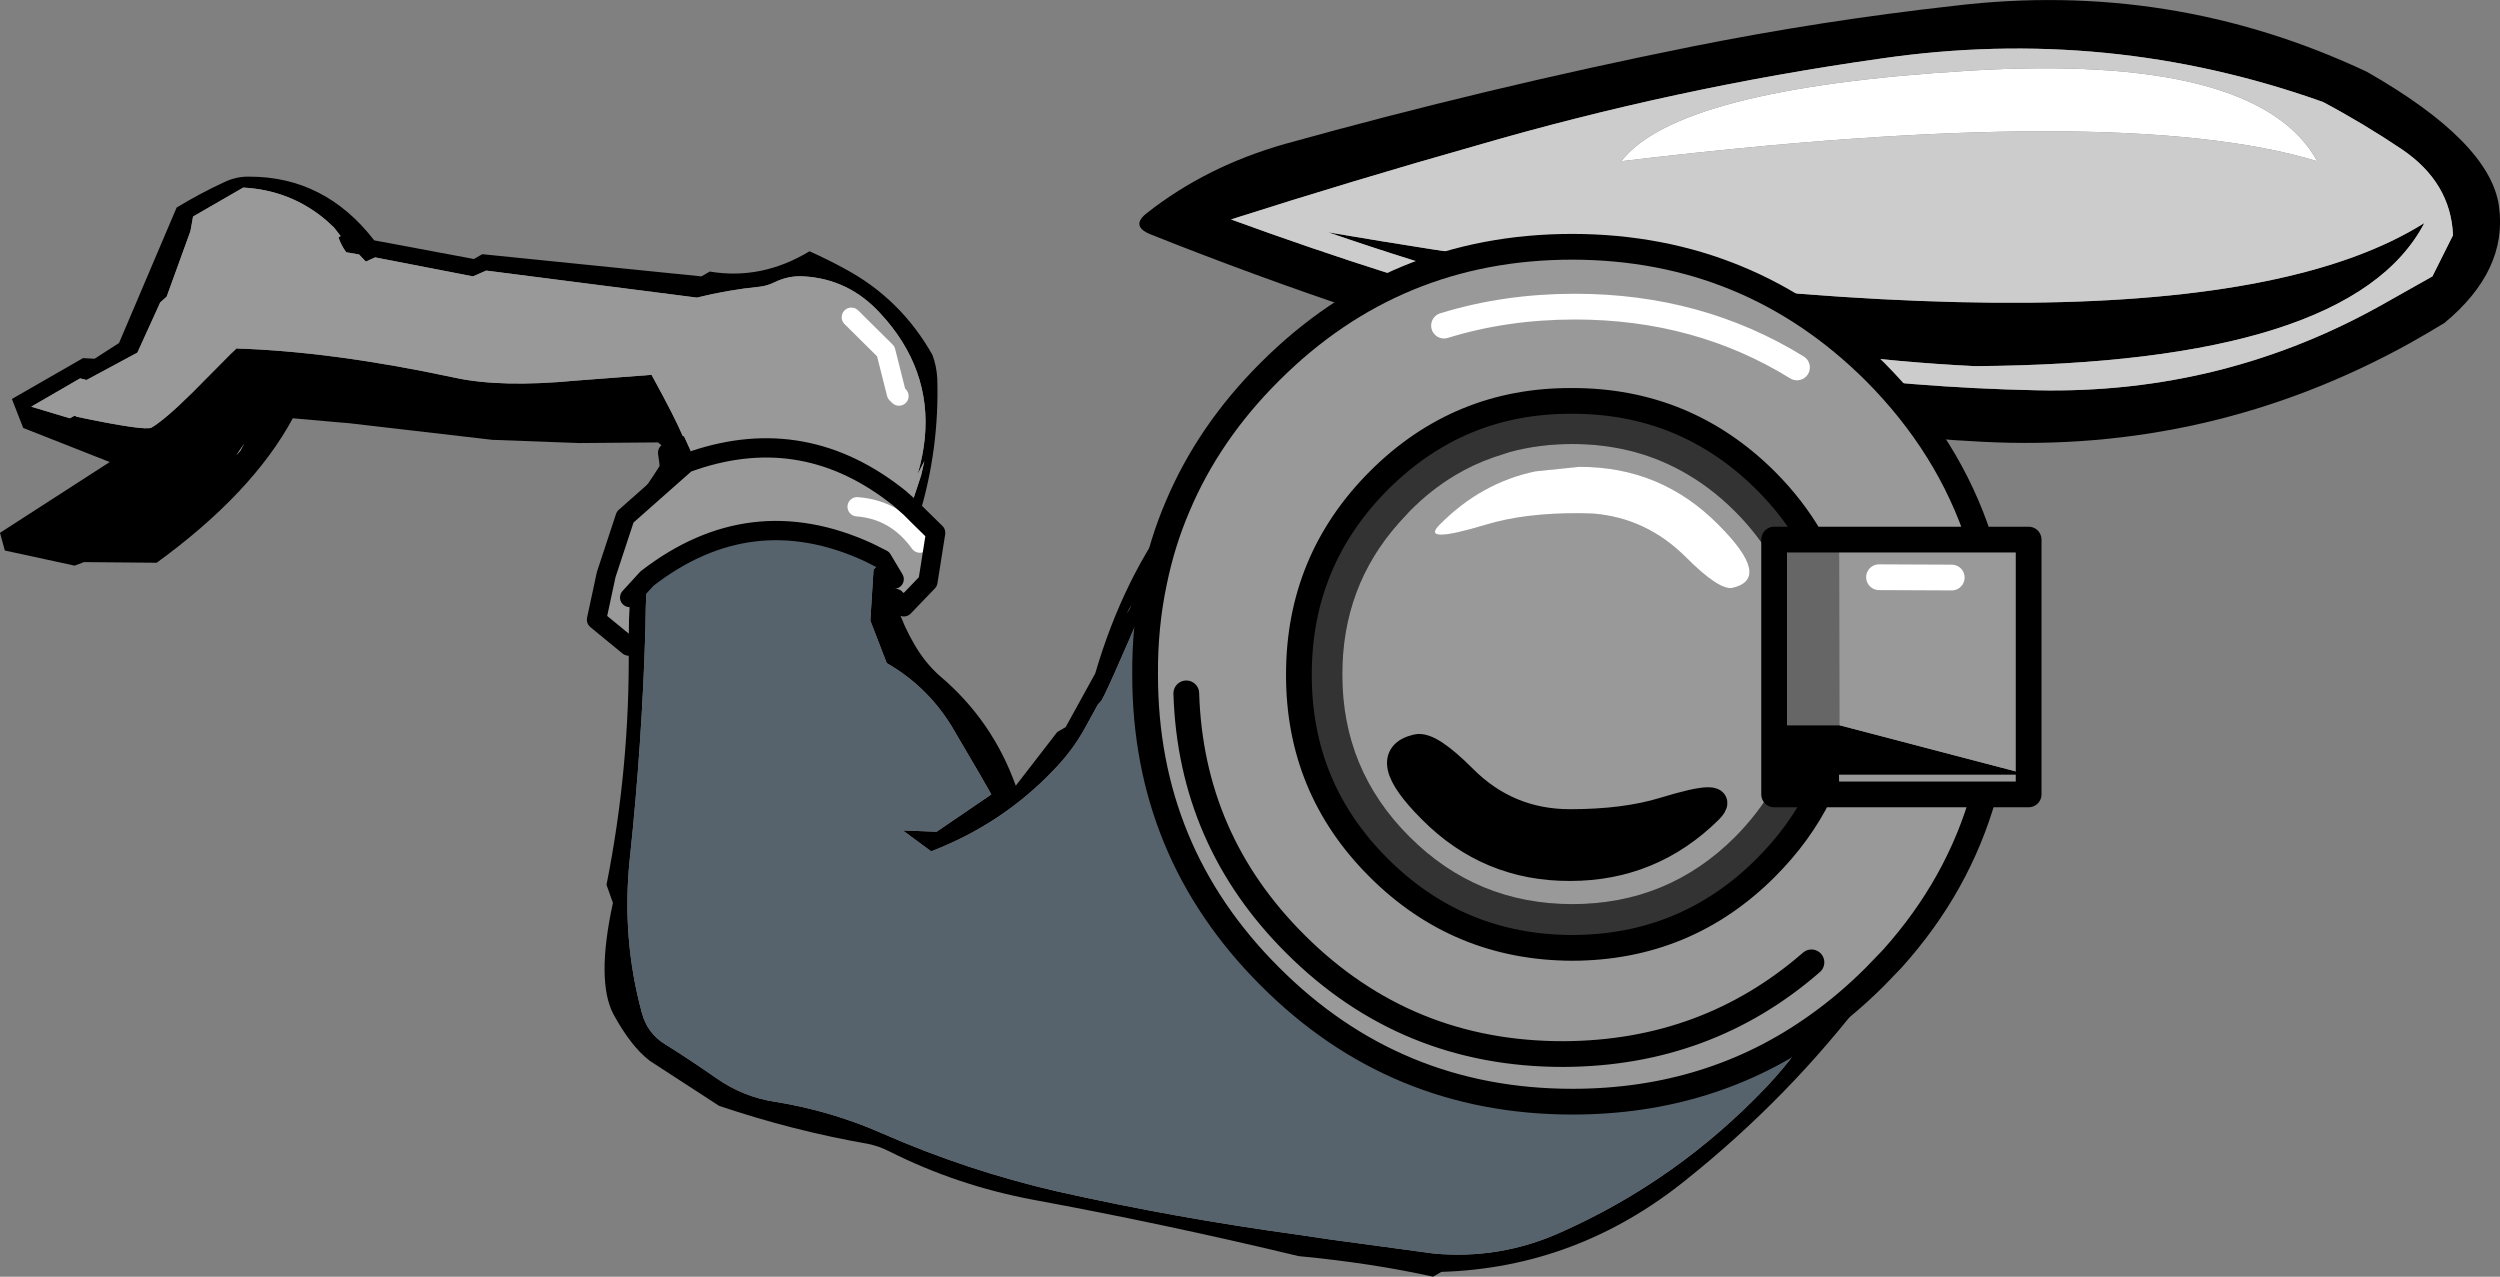 <?xml version="1.0" encoding="UTF-8" standalone="no"?>
<svg xmlns:xlink="http://www.w3.org/1999/xlink" height="198.4px" width="388.5px" xmlns="http://www.w3.org/2000/svg">
  <rect width="100%" height="100%" fill="#808080" stroke="none"/>
  <g transform="matrix(1.0, 0.0, 0.0, 1.0, 249.7, 61.05)">
    <path d="M56.1 -50.05 Q101.15 -52.8 110.4 -36.0 79.8 -45.3 2.25 -36.0 11.0 -47.3 56.1 -50.05" fill="#ffffff" fill-rule="evenodd" stroke="none"/>
    <path d="M111.3 -45.2 Q77.9 -57.1 42.6 -51.95 10.7 -47.45 -20.2 -38.45 -39.45 -33.0 -58.4 -26.95 -33.5 -17.85 -8.2 -11.0 28.3 -1.2 66.75 -0.4 96.05 0.25 121.2 -14.1 L128.3 -18.1 131.5 -24.5 Q131.15 -32.7 123.55 -37.85 117.6 -41.85 111.3 -45.2 M130.15 -10.85 Q127.5 -9.25 124.85 -7.75 93.8 9.45 58.3 7.6 25.45 5.9 -5.95 -2.85 -39.0 -11.9 -70.95 -24.65 -74.1 -25.95 -71.4 -28.0 -62.15 -35.25 -49.95 -38.7 -18.7 -47.4 13.15 -53.8 33.35 -57.85 54.0 -60.15 87.7 -64.2 118.1 -49.9 137.3 -38.95 138.65 -28.95 140.0 -19.0 130.15 -10.85 M57.2 -4.15 Q10.25 -6.45 -43.3 -24.95 88.9 -2.35 127.05 -26.4 115.65 -4.55 57.2 -4.15" fill="#000000" fill-rule="evenodd" stroke="none"/>
    <path d="M111.3 -45.2 Q117.6 -41.85 123.55 -37.85 131.15 -32.7 131.5 -24.5 L128.3 -18.1 121.2 -14.1 Q96.05 0.25 66.75 -0.4 28.3 -1.2 -8.2 -11.0 -33.5 -17.85 -58.4 -26.95 -39.45 -33.0 -20.2 -38.45 10.7 -47.45 42.6 -51.95 77.9 -57.1 111.3 -45.2 M56.1 -50.05 Q11.0 -47.3 2.25 -36.0 79.8 -45.3 110.4 -36.0 101.15 -52.8 56.1 -50.05 M57.2 -4.15 Q115.65 -4.55 127.05 -26.4 88.9 -2.35 -43.3 -24.95 10.25 -6.45 57.2 -4.15" fill="#cccccc" fill-rule="evenodd" stroke="none"/>
    <path d="M-108.25 17.85 L-107.95 17.05 -106.55 12.8 -106.05 10.6 -107.1 12.65 Q-103.75 1.25 -109.5 -7.95 -110.9 -10.2 -112.85 -12.3 -117.75 -17.7 -124.8 -18.1 -127.15 -18.25 -129.3 -17.2 -130.4 -16.65 -131.6 -16.5 -136.6 -16.0 -141.4 -14.8 L-174.15 -19.0 -176.2 -18.1 -191.4 -21.05 -192.85 -20.4 -193.9 -21.5 -195.9 -21.85 Q-196.7 -22.95 -197.1 -24.15 L-196.9 -24.3 -196.75 -24.35 -197.8 -25.7 -199.05 -26.85 Q-204.55 -31.5 -211.9 -31.9 L-219.7 -27.4 -220.1 -25.15 -223.8 -14.95 -224.8 -14.05 -228.35 -6.25 -236.25 -2.0 -237.25 -2.25 -244.85 2.15 -238.85 3.95 -238.4 3.7 -238.2 3.6 -237.95 3.6 -237.85 3.7 Q-227.15 5.95 -226.15 5.4 -224.05 4.15 -219.85 0.0 L-213.8 -6.1 -213.05 -6.8 -213.05 -6.85 -213.1 -6.9 Q-198.1 -6.45 -179.0 -2.35 -171.85 -0.8 -160.25 -1.9 L-148.45 -2.8 Q-144.85 3.75 -143.6 6.7 L-143.4 6.75 -142.35 9.05 -143.05 10.9 -145.6 13.15 Q-145.55 11.9 -145.95 9.3 -145.55 11.9 -145.6 13.15 L-152.55 19.3 Q-147.05 11.4 -145.95 9.3 L-145.8 9.05 -147.45 7.7 -159.7 7.8 -173.2 7.3 -195.6 4.7 -196.85 4.6 -204.2 3.95 Q-210.45 15.55 -225.35 26.4 L-236.65 26.3 -238.1 26.85 -248.95 24.5 -249.7 21.75 -232.65 10.75 -246.1 5.45 -247.85 0.95 Q-242.3 -2.25 -236.8 -5.4 L-235.0 -5.3 -231.2 -7.75 -222.25 -28.8 Q-218.7 -30.95 -214.95 -32.7 -213.0 -33.65 -210.95 -33.6 -199.2 -33.6 -191.55 -23.7 L-176.05 -20.8 -174.75 -21.55 -140.7 -18.1 -139.4 -18.85 Q-131.35 -17.5 -123.9 -22.0 -121.1 -20.75 -118.45 -19.3 -109.75 -14.65 -104.8 -5.9 -104.15 -4.15 -104.05 -2.25 -103.7 8.75 -106.9 19.2 L-108.25 17.85 M44.35 87.95 L40.65 93.25 Q28.35 109.5 12.25 122.35 -4.65 135.95 -25.7 136.6 L-27.0 137.35 Q-36.4 135.25 -47.9 134.15 -68.5 129.2 -89.1 125.4 -100.9 123.2 -111.45 117.9 -113.1 117.05 -114.85 116.7 -126.55 114.65 -137.95 110.8 L-148.65 103.85 Q-151.6 101.65 -154.35 96.6 -157.1 91.45 -154.45 79.25 L-155.45 76.45 Q-151.8 58.15 -152.0 39.35 L-152.05 38.4 -151.85 31.8 -149.15 28.85 -149.35 33.3 -149.4 36.5 Q-149.9 54.35 -151.85 72.6 -153.1 84.8 -149.95 96.35 -149.1 99.55 -146.3 101.25 -142.3 103.75 -138.45 106.45 -134.25 109.4 -129.35 110.15 -120.6 111.55 -112.55 115.1 -99.45 120.85 -85.4 124.1 -66.9 128.25 -47.8 130.85 L-43.1 131.55 -26.9 133.75 Q-16.6 134.7 -7.15 130.45 11.05 122.35 24.85 107.8 27.4 105.1 29.55 102.2 L31.05 100.3 32.75 98.3 Q37.4 95.0 41.65 90.75 L44.35 87.95 M33.0 62.4 L26.0 62.4 26.0 61.1 26.0 51.65 36.15 51.65 65.55 59.35 36.1 59.35 36.15 62.4 33.0 62.4 M16.0 64.9 Q6.95 73.85 -5.7 73.85 -18.4 73.9 -27.35 64.85 -35.7 56.5 -29.55 55.05 -27.5 54.55 -22.25 59.8 -15.4 66.7 -5.7 66.7 2.8 66.7 8.85 64.85 19.15 61.7 16.0 64.9 M-70.35 29.4 L-71.3 31.55 Q-78.25 47.85 -78.65 47.95 L-79.1 48.45 -81.1 52.1 Q-83.05 55.65 -86.0 58.65 -93.95 67.0 -105.0 71.25 L-109.4 68.0 -104.15 68.2 -95.65 62.4 -97.45 59.25 -101.35 52.6 Q-105.2 45.85 -111.9 42.0 L-114.45 35.4 -113.95 27.45 -113.35 26.9 -112.85 26.2 -112.6 25.85 -110.75 28.95 -110.55 31.95 -110.45 32.8 -110.3 33.15 Q-109.25 36.3 -107.6 39.1 -105.95 41.95 -103.7 43.95 -95.5 50.85 -91.85 61.05 L-85.4 52.7 -84.1 51.95 -79.5 43.6 Q-75.1 28.55 -66.7 17.65 -69.1 23.25 -70.35 29.4 M-74.15 33.6 L-73.85 32.9 Q-75.15 35.15 -74.15 33.6 M-212.75 9.45 L-212.35 9.0 -211.75 7.9 -212.95 9.65 -212.75 9.45" fill="#000000" fill-rule="evenodd" stroke="none"/>
    <path d="M-143.05 10.9 L-142.35 9.05 -143.4 6.75 -143.6 6.7 Q-144.85 3.75 -148.45 -2.8 L-160.25 -1.9 Q-171.85 -0.8 -179.0 -2.35 -198.1 -6.45 -213.1 -6.9 L-213.05 -6.85 -213.05 -6.8 -213.8 -6.1 -219.85 0.0 Q-224.05 4.15 -226.15 5.4 -227.15 5.95 -237.85 3.7 L-237.95 3.6 -238.2 3.6 -238.4 3.7 -238.85 3.95 -244.85 2.15 -237.25 -2.25 -236.25 -2.0 -228.35 -6.25 -224.8 -14.05 -223.8 -14.95 -220.1 -25.15 -219.7 -27.4 -211.9 -31.9 Q-204.55 -31.5 -199.05 -26.85 L-197.8 -25.7 -196.75 -24.35 -196.9 -24.3 -197.1 -24.15 Q-196.7 -22.95 -195.9 -21.85 L-193.9 -21.5 -192.85 -20.4 -191.4 -21.05 -176.2 -18.1 -174.15 -19.0 -141.4 -14.8 Q-136.6 -16.0 -131.6 -16.5 -130.4 -16.65 -129.3 -17.2 -127.15 -18.25 -124.8 -18.1 -117.75 -17.7 -112.85 -12.3 -110.9 -10.2 -109.5 -7.95 -103.75 1.25 -107.1 12.65 L-106.05 10.6 -106.55 12.8 -107.95 17.05 -108.25 17.85 -106.9 19.2 -104.3 21.75 -105.5 29.35 -109.25 33.25 -110.55 31.95 -110.75 28.95 -112.6 25.85 -114.8 24.75 Q-133.05 16.4 -149.15 28.85 L-151.85 31.8 -152.05 38.4 -152.0 39.35 -157.0 35.25 -155.5 28.25 -152.55 19.3 -145.6 13.15 -143.05 10.9 -141.9 10.5 Q-124.55 4.65 -109.95 16.35 L-108.25 17.85 -109.95 16.35 Q-124.55 4.65 -141.9 10.5 L-143.05 10.9 M-117.4 -11.75 L-112.05 -6.45 -110.4 0.1 -110.0 0.5 -110.4 0.1 -112.05 -6.45 -117.4 -11.75 M29.55 -3.95 Q14.25 -13.4 -4.95 -13.4 -15.75 -13.4 -25.3 -10.45 -15.75 -13.4 -4.95 -13.4 14.25 -13.4 29.55 -3.95 M-66.7 17.65 Q-61.85 6.15 -52.35 -3.3 -32.95 -22.7 -5.35 -22.7 22.2 -22.65 41.65 -3.3 53.2 8.3 57.9 22.8 L65.55 22.8 65.55 59.35 65.55 62.4 58.6 62.4 Q54.65 76.5 44.35 87.95 L41.65 90.75 Q37.4 95.0 32.75 98.3 16.2 110.15 -5.35 110.15 -32.95 110.15 -52.35 90.7 -71.8 71.3 -71.75 43.7 -71.8 36.25 -70.35 29.4 -69.1 23.25 -66.7 17.65 M53.6 28.7 L42.3 28.65 53.6 28.7 M36.1 22.8 L31.75 22.8 Q28.95 17.9 24.7 13.65 12.25 1.25 -5.35 1.25 -14.2 1.2 -21.7 4.3 -29.2 7.4 -35.4 13.6 -47.85 26.05 -47.85 43.75 -47.9 61.4 -35.45 73.8 -23.05 86.2 -5.35 86.25 12.3 86.2 24.7 73.8 29.95 68.55 33.0 62.4 L36.15 62.4 36.1 59.35 65.55 59.35 36.15 51.65 36.1 22.8 57.9 22.8 36.1 22.8 M26.0 61.1 Q23.6 65.3 19.95 69.0 9.5 79.45 -5.35 79.45 -20.2 79.45 -30.65 69.0 -41.15 58.55 -41.1 43.7 -41.1 30.1 -32.35 20.25 L-30.65 18.4 Q-27.4 15.1 -23.65 12.85 -20.75 11.1 -17.55 10.0 L-15.1 9.2 Q-10.5 7.95 -5.35 7.95 3.9 7.95 11.45 12.05 16.0 14.5 19.9 18.4 23.6 22.1 26.0 26.35 L26.0 51.65 26.0 61.1 M12.3 25.55 Q17.5 30.75 19.55 30.3 25.7 28.85 17.35 20.5 8.4 11.45 -4.3 11.5 L-11.1 12.2 Q-19.5 13.95 -25.95 20.45 -29.15 23.6 -18.85 20.5 -12.8 18.65 -4.25 18.7 L-2.2 18.75 Q6.15 19.4 12.3 25.55 M16.0 64.9 Q19.15 61.7 8.85 64.85 2.8 66.7 -5.7 66.7 -15.4 66.7 -22.25 59.8 -27.5 54.55 -29.55 55.05 -35.7 56.5 -27.35 64.85 -18.4 73.9 -5.7 73.85 6.95 73.85 16.0 64.9 M36.15 62.4 L58.6 62.4 36.15 62.4 M-65.35 46.7 Q-64.65 69.5 -48.35 85.7 -31.2 102.8 -6.7 102.75 15.55 102.65 31.8 88.5 15.55 102.65 -6.7 102.75 -31.2 102.8 -48.35 85.7 -64.65 69.5 -65.35 46.7 M-106.75 23.35 Q-110.5 18.15 -116.5 17.7 -110.5 18.15 -106.75 23.35 M-212.75 9.45 L-212.95 9.65 -211.75 7.9 -212.35 9.0 -212.75 9.45" fill="#999999" fill-rule="evenodd" stroke="none"/>
    <path d="M12.3 25.55 Q6.15 19.4 -2.2 18.75 L-4.25 18.7 Q-12.8 18.65 -18.85 20.5 -29.15 23.6 -25.95 20.45 -19.5 13.95 -11.1 12.2 L-4.3 11.5 Q8.4 11.45 17.35 20.5 25.7 28.85 19.55 30.3 17.5 30.75 12.3 25.55" fill="#ffffff" fill-rule="evenodd" stroke="none"/>
    <path d="M33.0 62.4 Q29.95 68.55 24.7 73.8 12.3 86.2 -5.35 86.25 -23.05 86.2 -35.45 73.8 -47.9 61.4 -47.85 43.75 -47.85 26.05 -35.4 13.6 -29.2 7.4 -21.7 4.3 -14.2 1.2 -5.35 1.25 12.25 1.25 24.7 13.65 28.95 17.9 31.75 22.8 L26.0 22.8 26.0 26.35 Q23.6 22.1 19.9 18.4 16.0 14.5 11.45 12.05 3.9 7.95 -5.35 7.95 -10.5 7.95 -15.1 9.2 L-17.55 10.0 Q-20.75 11.1 -23.65 12.85 -27.4 15.1 -30.65 18.4 L-32.35 20.25 Q-41.1 30.1 -41.1 43.7 -41.15 58.55 -30.65 69.0 -20.2 79.45 -5.35 79.45 9.5 79.45 19.95 69.0 23.6 65.3 26.0 61.1 L26.0 62.4 33.0 62.4" fill="#333333" fill-rule="evenodd" stroke="none"/>
    <path d="M32.75 98.3 L31.05 100.3 29.55 102.2 Q27.4 105.1 24.85 107.8 11.05 122.35 -7.15 130.45 -16.6 134.7 -26.9 133.75 L-43.1 131.55 -47.8 130.85 Q-66.9 128.25 -85.4 124.1 -99.45 120.85 -112.55 115.1 -120.6 111.55 -129.35 110.15 -134.25 109.4 -138.45 106.45 -142.3 103.75 -146.3 101.25 -149.1 99.55 -149.95 96.35 -153.1 84.8 -151.85 72.6 -149.9 54.35 -149.4 36.5 L-149.35 33.3 -149.15 28.85 Q-133.05 16.4 -114.8 24.75 L-112.6 25.85 -112.85 26.2 -113.35 26.9 -113.95 27.45 -114.45 35.4 -111.9 42.0 Q-105.2 45.85 -101.35 52.6 L-97.45 59.25 -95.65 62.4 -104.15 68.2 -109.4 68.0 -105.0 71.25 Q-93.95 67.0 -86.0 58.65 -83.05 55.65 -81.1 52.1 L-79.1 48.45 -78.65 47.95 Q-78.25 47.85 -71.3 31.55 L-70.35 29.4 Q-71.8 36.25 -71.75 43.7 -71.8 71.3 -52.35 90.7 -32.95 110.15 -5.35 110.15 16.2 110.15 32.75 98.3" fill="#56636d" fill-rule="evenodd" stroke="none"/>
    <path d="M31.75 22.8 L36.1 22.8 36.15 51.65 26.0 51.65 26.0 26.35 26.0 22.8 31.75 22.8" fill="#666666" fill-rule="evenodd" stroke="none"/>
    <path d="M-110.0 0.5 L-110.4 0.1 -112.05 -6.45 -117.4 -11.75 M-116.5 17.7 Q-110.5 18.15 -106.75 23.35" fill="none" stroke="#ffffff" stroke-linecap="round" stroke-linejoin="round" stroke-width="3.0"/>
    <path d="M-25.3 -10.45 Q-15.75 -13.4 -4.95 -13.4 14.25 -13.4 29.55 -3.95 M42.3 28.65 L53.6 28.7" fill="none" stroke="#ffffff" stroke-linecap="round" stroke-linejoin="round" stroke-width="4.0"/>
    <path d="M-66.7 17.65 Q-61.85 6.15 -52.35 -3.3 -32.95 -22.7 -5.35 -22.7 22.2 -22.65 41.65 -3.3 53.2 8.3 57.9 22.8 L65.55 22.8 65.55 59.35 65.55 62.4 58.6 62.4 Q54.65 76.5 44.35 87.95 L41.65 90.75 Q37.4 95.0 32.75 98.3 16.2 110.15 -5.35 110.15 -32.95 110.15 -52.35 90.7 -71.8 71.3 -71.75 43.7 -71.8 36.25 -70.35 29.4 -69.1 23.25 -66.7 17.65 M31.75 22.8 L36.1 22.8 57.9 22.8 M31.75 22.8 Q28.95 17.9 24.7 13.65 12.25 1.25 -5.35 1.25 -14.2 1.2 -21.7 4.3 -29.2 7.4 -35.4 13.6 -47.85 26.05 -47.85 43.75 -47.9 61.4 -35.45 73.8 -23.05 86.2 -5.35 86.25 12.3 86.2 24.7 73.8 29.95 68.55 33.0 62.4 L26.0 62.4 26.0 61.1 26.0 51.65 26.0 26.35 26.0 22.8 31.75 22.8 M33.0 62.4 L36.15 62.4 58.6 62.4 M16.0 64.9 Q6.95 73.85 -5.7 73.85 -18.4 73.9 -27.35 64.85 -35.7 56.5 -29.55 55.05 -27.5 54.55 -22.25 59.8 -15.4 66.7 -5.7 66.7 2.8 66.7 8.85 64.85 19.15 61.7 16.0 64.9 M31.8 88.5 Q15.55 102.65 -6.7 102.75 -31.2 102.8 -48.35 85.7 -64.65 69.5 -65.35 46.7" fill="none" stroke="#000000" stroke-linecap="round" stroke-linejoin="round" stroke-width="4.0"/>
    <path d="M-108.25 17.85 L-106.9 19.2 -104.3 21.75 -105.5 29.35 -109.25 33.25 -110.55 31.95 M-145.95 9.3 Q-145.55 11.9 -145.6 13.15 L-143.05 10.9 -141.9 10.5 Q-124.55 4.65 -109.95 16.35 L-108.25 17.85 M-152.0 39.35 L-157.0 35.25 -155.5 28.25 -152.55 19.3 -145.6 13.15 M-149.15 28.85 L-151.85 31.8 M-112.6 25.85 L-114.8 24.75 Q-133.05 16.4 -149.15 28.85 M-110.75 28.95 L-112.6 25.85" fill="none" stroke="#000000" stroke-linecap="round" stroke-linejoin="round" stroke-width="3.0"/>
  </g>
</svg>
